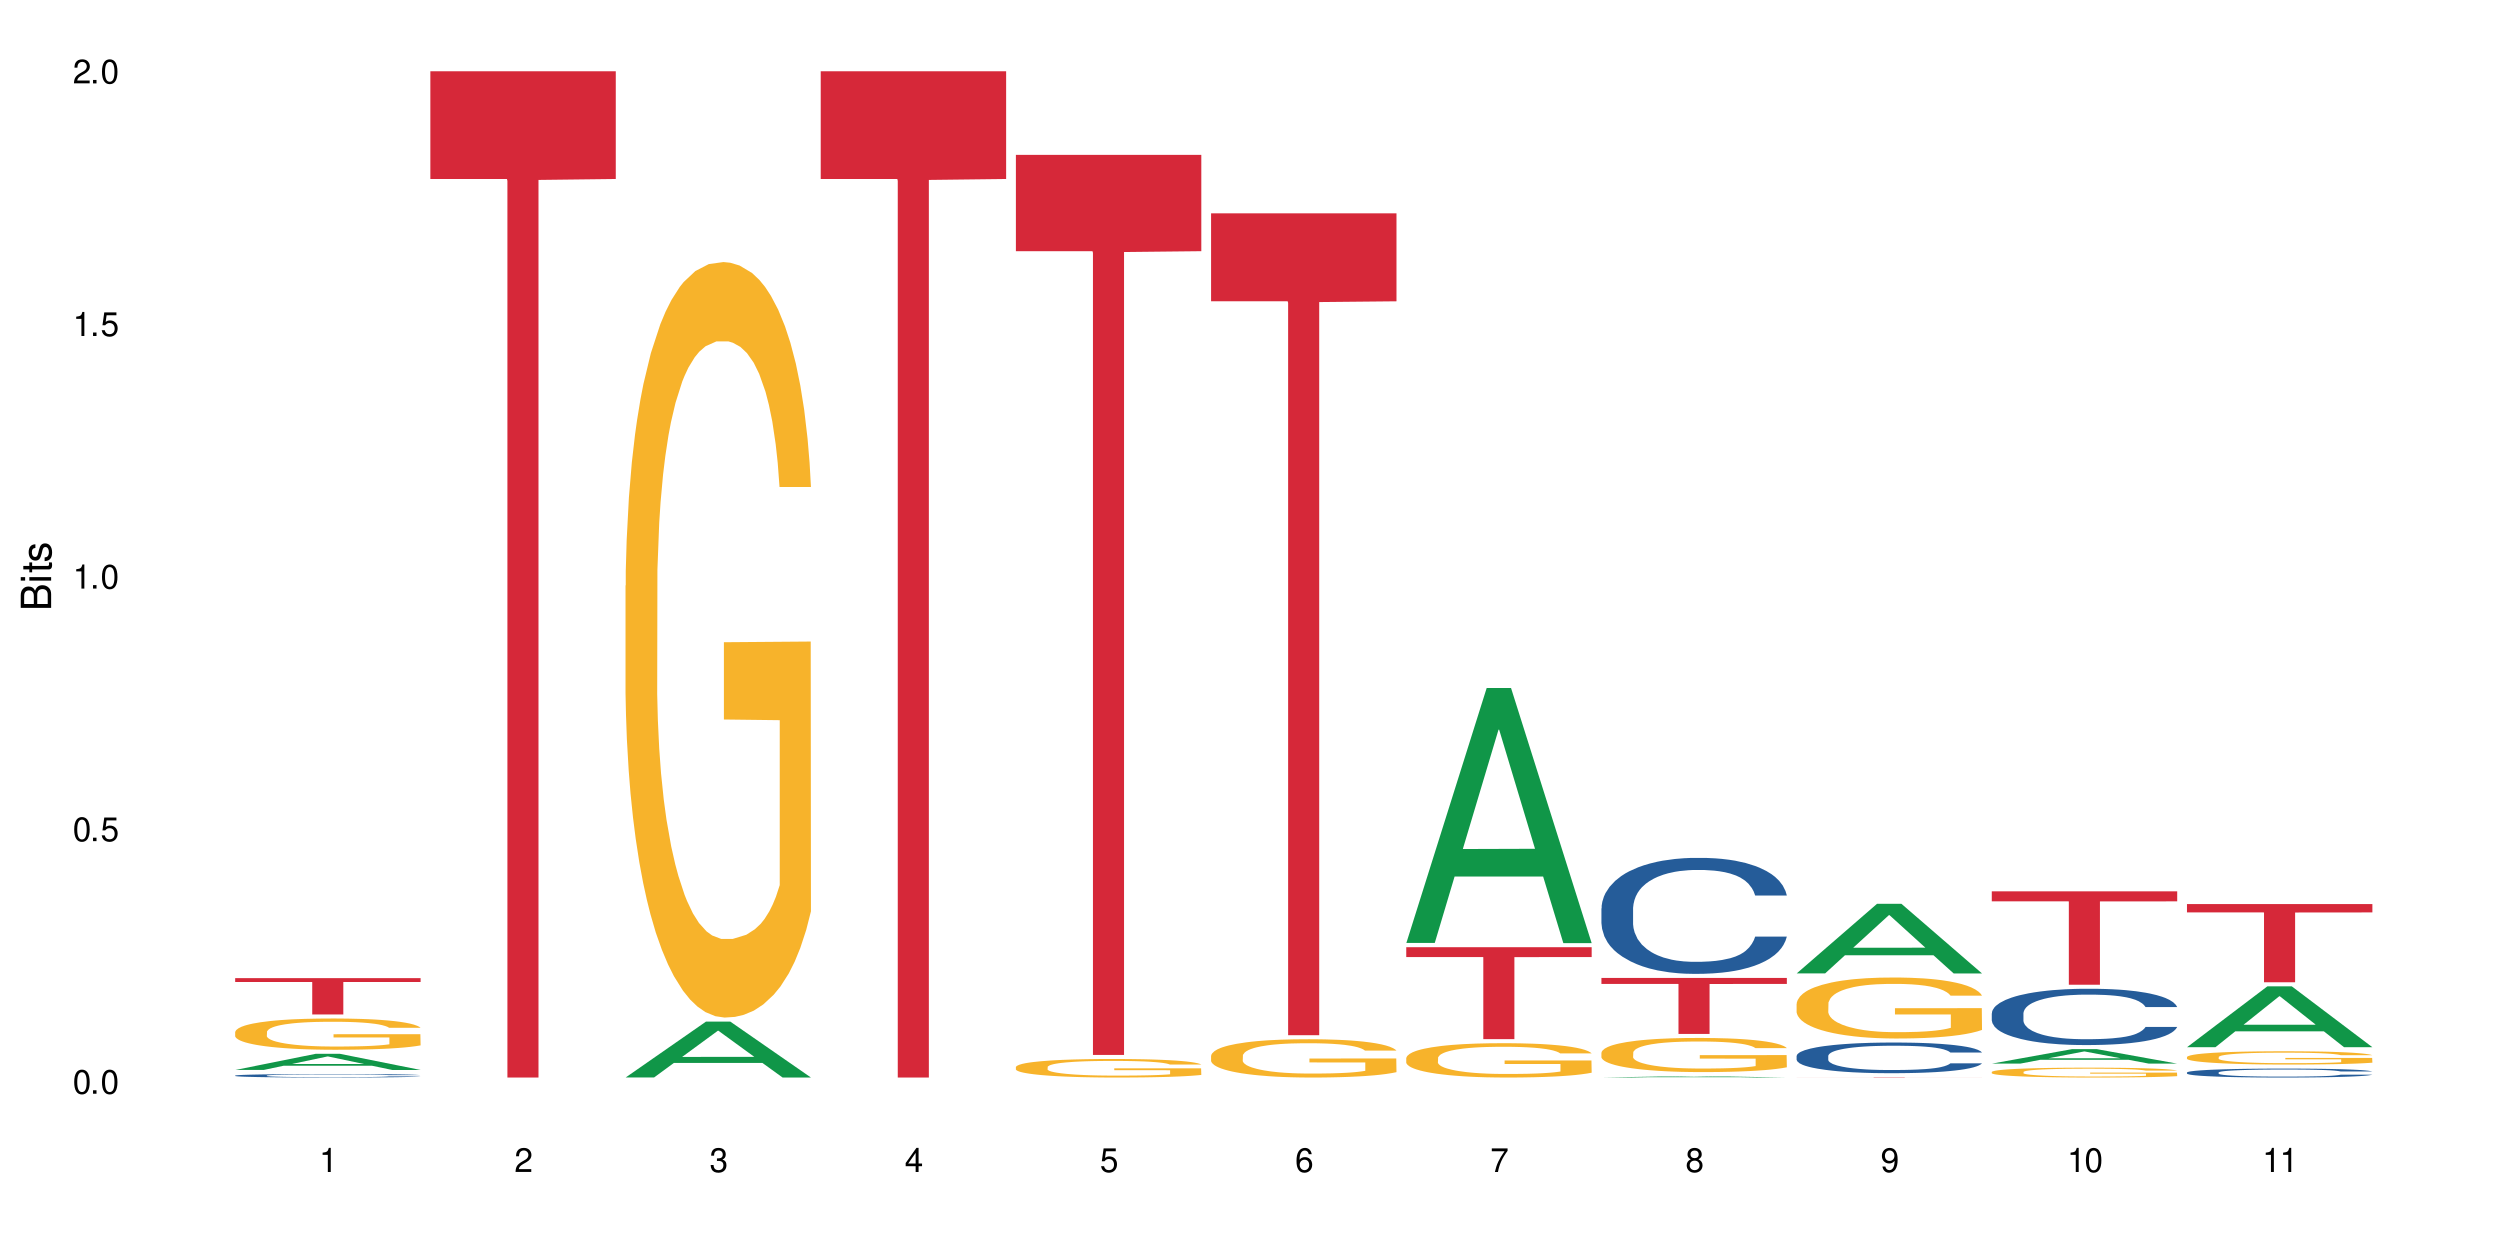 <?xml version="1.0" encoding="UTF-8"?>
<svg xmlns="http://www.w3.org/2000/svg" xmlns:xlink="http://www.w3.org/1999/xlink" width="720" height="360" viewBox="0 0 720 360">
<defs>
<g>
<g id="glyph-0-0">
</g>
<g id="glyph-0-1">
<path d="M 2.641 -6.938 C 2 -6.938 1.422 -6.656 1.078 -6.172 C 0.641 -5.562 0.406 -4.641 0.406 -3.359 C 0.406 -1.016 1.188 0.219 2.641 0.219 C 4.078 0.219 4.859 -1.016 4.859 -3.297 C 4.859 -4.641 4.656 -5.547 4.203 -6.172 C 3.844 -6.656 3.281 -6.938 2.641 -6.938 Z M 2.641 -6.188 C 3.547 -6.188 4 -5.25 4 -3.375 C 4 -1.406 3.562 -0.484 2.625 -0.484 C 1.734 -0.484 1.281 -1.438 1.281 -3.344 C 1.281 -5.25 1.734 -6.188 2.641 -6.188 Z M 2.641 -6.188 "/>
</g>
<g id="glyph-0-2">
<path d="M 1.828 -1 L 0.828 -1 L 0.828 0 L 1.828 0 Z M 1.828 -1 "/>
</g>
<g id="glyph-0-3">
<path d="M 4.562 -6.797 L 1.062 -6.797 L 0.547 -3.094 L 1.328 -3.094 C 1.719 -3.562 2.047 -3.734 2.578 -3.734 C 3.484 -3.734 4.062 -3.109 4.062 -2.094 C 4.062 -1.125 3.484 -0.531 2.578 -0.531 C 1.828 -0.531 1.375 -0.906 1.188 -1.672 L 0.328 -1.672 C 0.453 -1.109 0.547 -0.844 0.75 -0.594 C 1.125 -0.078 1.828 0.219 2.594 0.219 C 3.969 0.219 4.922 -0.781 4.922 -2.219 C 4.922 -3.562 4.031 -4.484 2.719 -4.484 C 2.25 -4.484 1.859 -4.359 1.469 -4.062 L 1.734 -5.969 L 4.562 -5.969 Z M 4.562 -6.797 "/>
</g>
<g id="glyph-0-4">
<path d="M 2.484 -4.938 L 2.484 0 L 3.328 0 L 3.328 -6.938 L 2.766 -6.938 C 2.469 -5.875 2.281 -5.734 0.984 -5.562 L 0.984 -4.938 Z M 2.484 -4.938 "/>
</g>
<g id="glyph-0-5">
<path d="M 4.859 -0.828 L 1.281 -0.828 C 1.359 -1.406 1.672 -1.781 2.5 -2.281 L 3.469 -2.828 C 4.406 -3.344 4.906 -4.062 4.906 -4.906 C 4.906 -5.484 4.672 -6.031 4.266 -6.406 C 3.859 -6.766 3.375 -6.938 2.719 -6.938 C 1.859 -6.938 1.219 -6.625 0.844 -6.031 C 0.609 -5.672 0.5 -5.234 0.484 -4.531 L 1.328 -4.531 C 1.359 -5.016 1.406 -5.281 1.531 -5.516 C 1.75 -5.938 2.188 -6.203 2.703 -6.203 C 3.469 -6.203 4.031 -5.641 4.031 -4.891 C 4.031 -4.344 3.719 -3.859 3.125 -3.516 L 2.234 -3 C 0.812 -2.172 0.406 -1.531 0.328 -0.016 L 4.859 -0.016 Z M 4.859 -0.828 "/>
</g>
<g id="glyph-0-6">
<path d="M 2.125 -3.188 L 2.578 -3.188 C 3.5 -3.188 3.984 -2.766 3.984 -1.922 C 3.984 -1.062 3.469 -0.531 2.594 -0.531 C 1.656 -0.531 1.203 -1 1.156 -2.016 L 0.312 -2.016 C 0.344 -1.453 0.438 -1.094 0.609 -0.781 C 0.953 -0.109 1.625 0.219 2.547 0.219 C 3.953 0.219 4.859 -0.625 4.859 -1.938 C 4.859 -2.828 4.516 -3.297 3.703 -3.594 C 4.344 -3.844 4.656 -4.328 4.656 -5.031 C 4.656 -6.219 3.875 -6.938 2.578 -6.938 C 1.203 -6.938 0.484 -6.172 0.453 -4.703 L 1.297 -4.703 C 1.312 -5.125 1.344 -5.359 1.453 -5.578 C 1.641 -5.969 2.062 -6.203 2.594 -6.203 C 3.344 -6.203 3.797 -5.75 3.797 -5 C 3.797 -4.516 3.609 -4.219 3.25 -4.047 C 3.016 -3.953 2.703 -3.922 2.125 -3.906 Z M 2.125 -3.188 "/>
</g>
<g id="glyph-0-7">
<path d="M 3.141 -1.672 L 3.141 0 L 3.984 0 L 3.984 -1.672 L 4.984 -1.672 L 4.984 -2.438 L 3.984 -2.438 L 3.984 -6.938 L 3.359 -6.938 L 0.266 -2.578 L 0.266 -1.672 Z M 3.141 -2.438 L 1 -2.438 L 3.141 -5.5 Z M 3.141 -2.438 "/>
</g>
<g id="glyph-0-8">
<path d="M 4.781 -5.125 C 4.609 -6.266 3.891 -6.938 2.844 -6.938 C 2.094 -6.938 1.422 -6.578 1.031 -5.953 C 0.594 -5.266 0.406 -4.422 0.406 -3.172 C 0.406 -2 0.578 -1.25 0.984 -0.641 C 1.359 -0.078 1.953 0.219 2.703 0.219 C 3.984 0.219 4.922 -0.75 4.922 -2.094 C 4.922 -3.375 4.062 -4.281 2.844 -4.281 C 2.172 -4.281 1.641 -4.031 1.281 -3.516 C 1.281 -5.234 1.828 -6.188 2.797 -6.188 C 3.391 -6.188 3.797 -5.797 3.938 -5.125 Z M 2.734 -3.531 C 3.547 -3.531 4.062 -2.953 4.062 -2.031 C 4.062 -1.156 3.484 -0.531 2.703 -0.531 C 1.922 -0.531 1.328 -1.188 1.328 -2.078 C 1.328 -2.938 1.906 -3.531 2.734 -3.531 Z M 2.734 -3.531 "/>
</g>
<g id="glyph-0-9">
<path d="M 4.984 -6.797 L 0.438 -6.797 L 0.438 -5.969 L 4.109 -5.969 C 2.5 -3.656 1.828 -2.234 1.328 0 L 2.219 0 C 2.594 -2.172 3.453 -4.047 4.984 -6.094 Z M 4.984 -6.797 "/>
</g>
<g id="glyph-0-10">
<path d="M 3.75 -3.656 C 4.469 -4.094 4.688 -4.438 4.688 -5.078 C 4.688 -6.172 3.844 -6.938 2.641 -6.938 C 1.438 -6.938 0.594 -6.172 0.594 -5.094 C 0.594 -4.438 0.812 -4.094 1.516 -3.656 C 0.734 -3.266 0.359 -2.703 0.359 -1.922 C 0.359 -0.656 1.281 0.219 2.641 0.219 C 3.984 0.219 4.922 -0.656 4.922 -1.922 C 4.922 -2.703 4.531 -3.266 3.75 -3.656 Z M 2.641 -6.188 C 3.359 -6.188 3.812 -5.75 3.812 -5.062 C 3.812 -4.406 3.344 -3.984 2.641 -3.984 C 1.922 -3.984 1.453 -4.406 1.453 -5.078 C 1.453 -5.75 1.922 -6.188 2.641 -6.188 Z M 2.641 -3.266 C 3.484 -3.266 4.062 -2.719 4.062 -1.906 C 4.062 -1.078 3.484 -0.531 2.625 -0.531 C 1.797 -0.531 1.219 -1.094 1.219 -1.906 C 1.219 -2.719 1.781 -3.266 2.641 -3.266 Z M 2.641 -3.266 "/>
</g>
<g id="glyph-0-11">
<path d="M 0.516 -1.578 C 0.672 -0.453 1.406 0.219 2.438 0.219 C 3.188 0.219 3.859 -0.141 4.266 -0.766 C 4.688 -1.453 4.891 -2.297 4.891 -3.547 C 4.891 -4.719 4.703 -5.453 4.312 -6.078 C 3.938 -6.641 3.344 -6.938 2.594 -6.938 C 1.297 -6.938 0.359 -5.969 0.359 -4.625 C 0.359 -3.344 1.234 -2.453 2.453 -2.453 C 3.094 -2.453 3.578 -2.672 4.016 -3.203 C 4 -1.484 3.469 -0.531 2.5 -0.531 C 1.906 -0.531 1.484 -0.906 1.359 -1.578 Z M 2.578 -6.203 C 3.375 -6.203 3.969 -5.531 3.969 -4.641 C 3.969 -3.797 3.391 -3.188 2.547 -3.188 C 1.734 -3.188 1.234 -3.766 1.234 -4.688 C 1.234 -5.562 1.797 -6.203 2.578 -6.203 Z M 2.578 -6.203 "/>
</g>
<g id="glyph-1-0">
</g>
<g id="glyph-1-1">
<path d="M 0 -0.953 L 0 -4.891 C 0 -5.719 -0.234 -6.344 -0.734 -6.797 C -1.188 -7.234 -1.812 -7.469 -2.5 -7.469 C -3.547 -7.469 -4.188 -7 -4.625 -5.875 C -4.984 -6.688 -5.625 -7.094 -6.531 -7.094 C -7.172 -7.094 -7.734 -6.859 -8.141 -6.391 C -8.562 -5.922 -8.75 -5.344 -8.75 -4.5 L -8.75 -0.953 Z M -4.984 -2.062 L -7.766 -2.062 L -7.766 -4.219 C -7.766 -4.844 -7.688 -5.203 -7.453 -5.5 C -7.219 -5.812 -6.859 -5.969 -6.375 -5.969 C -5.891 -5.969 -5.531 -5.812 -5.297 -5.5 C -5.062 -5.203 -4.984 -4.844 -4.984 -4.219 Z M -0.984 -2.062 L -4 -2.062 L -4 -4.781 C -4 -5.766 -3.438 -6.359 -2.484 -6.359 C -1.547 -6.359 -0.984 -5.766 -0.984 -4.781 Z M -0.984 -2.062 "/>
</g>
<g id="glyph-1-2">
<path d="M -6.281 -1.797 L -6.281 -0.797 L 0 -0.797 L 0 -1.797 Z M -8.75 -1.797 L -8.75 -0.797 L -7.484 -0.797 L -7.484 -1.797 Z M -8.75 -1.797 "/>
</g>
<g id="glyph-1-3">
<path d="M -6.281 -3.047 L -6.281 -2.016 L -8.016 -2.016 L -8.016 -1.016 L -6.281 -1.016 L -6.281 -0.172 L -5.469 -0.172 L -5.469 -1.016 L -0.719 -1.016 C -0.078 -1.016 0.281 -1.453 0.281 -2.234 C 0.281 -2.5 0.25 -2.719 0.188 -3.047 L -0.641 -3.047 C -0.609 -2.906 -0.594 -2.766 -0.594 -2.562 C -0.594 -2.141 -0.719 -2.016 -1.156 -2.016 L -5.469 -2.016 L -5.469 -3.047 Z M -6.281 -3.047 "/>
</g>
<g id="glyph-1-4">
<path d="M -4.531 -5.25 C -5.766 -5.25 -6.469 -4.422 -6.469 -2.969 C -6.469 -1.516 -5.719 -0.562 -4.547 -0.562 C -3.562 -0.562 -3.094 -1.062 -2.734 -2.562 L -2.516 -3.484 C -2.344 -4.188 -2.094 -4.469 -1.641 -4.469 C -1.047 -4.469 -0.641 -3.875 -0.641 -3 C -0.641 -2.453 -0.797 -2 -1.062 -1.75 C -1.25 -1.594 -1.422 -1.531 -1.875 -1.469 L -1.875 -0.406 C -0.422 -0.453 0.281 -1.266 0.281 -2.922 C 0.281 -4.5 -0.5 -5.516 -1.719 -5.516 C -2.656 -5.516 -3.172 -4.984 -3.469 -3.734 L -3.703 -2.766 C -3.891 -1.953 -4.156 -1.609 -4.594 -1.609 C -5.188 -1.609 -5.547 -2.125 -5.547 -2.938 C -5.547 -3.75 -5.203 -4.172 -4.531 -4.203 Z M -4.531 -5.25 "/>
</g>
</g>
</defs>
<rect x="-72" y="-36" width="864" height="432" fill="rgb(100%, 100%, 100%)" fill-opacity="1"/>
<path fill-rule="nonzero" fill="rgb(6.275%, 58.824%, 28.235%)" fill-opacity="1" d="M 67.73 308.148 L 67.789 308.145 L 90.895 303.5 L 97.91 303.5 L 121.133 308.152 L 112.973 308.152 L 107.152 306.938 L 81.652 306.938 L 75.945 308.148 L 67.73 308.148 L 84.105 306.438 L 104.816 306.43 L 94.488 304.262 L 94.375 304.258 L 94.262 304.27 L 84.047 306.43 L 84.105 306.438 Z M 67.73 308.148 "/>
<path fill-rule="nonzero" fill="rgb(14.51%, 36.078%, 60%)" fill-opacity="1" d="M 67.73 309.758 L 67.797 309.758 L 67.797 309.734 L 67.992 309.699 L 68.449 309.656 L 68.902 309.625 L 70.074 309.57 L 71.703 309.516 L 73.398 309.477 L 74.633 309.453 L 75.742 309.434 L 78.281 309.398 L 79.91 309.379 L 81.668 309.363 L 83.816 309.348 L 85.379 309.34 L 88.895 309.324 L 91.5 309.32 L 93.52 309.316 L 97.883 309.316 L 100.488 309.32 L 102.375 309.324 L 104.461 309.332 L 106.219 309.34 L 109.281 309.359 L 112.016 309.387 L 113.254 309.402 L 115.207 309.43 L 116.703 309.457 L 117.746 309.48 L 118.918 309.516 L 119.961 309.559 L 120.742 309.605 L 121.133 309.645 L 112.016 309.645 L 111.559 309.609 L 111.039 309.578 L 110.062 309.543 L 109.086 309.516 L 107.715 309.488 L 106.48 309.469 L 104.785 309.453 L 103.289 309.441 L 101.727 309.434 L 100.227 309.426 L 97.363 309.422 L 92.805 309.422 L 90.262 309.43 L 88.895 309.438 L 86.941 309.449 L 85.574 309.461 L 83.945 309.48 L 82.84 309.496 L 81.473 309.52 L 80.496 309.543 L 79.387 309.574 L 78.738 309.598 L 78.152 309.621 L 77.629 309.652 L 77.238 309.688 L 76.977 309.719 L 76.848 309.754 L 76.848 309.898 L 76.977 309.93 L 77.305 309.969 L 78.152 310.027 L 79.387 310.074 L 80.82 310.113 L 82.188 310.145 L 82.969 310.156 L 84.012 310.172 L 85.641 310.188 L 87.984 310.207 L 89.352 310.215 L 91.438 310.223 L 93.586 310.227 L 96.449 310.227 L 98.988 310.223 L 100.684 310.219 L 102.441 310.211 L 104.852 310.195 L 106.348 310.18 L 107.652 310.164 L 108.629 310.145 L 109.281 310.129 L 110.258 310.102 L 111.039 310.07 L 111.625 310.035 L 112.016 310.004 L 121.133 310.004 L 120.742 310.043 L 120.156 310.078 L 119.57 310.105 L 118.656 310.137 L 117.613 310.168 L 116.117 310.199 L 114.879 310.223 L 113.254 310.246 L 111.754 310.262 L 110.125 310.277 L 107.715 310.297 L 106.152 310.305 L 104.461 310.312 L 102.441 310.32 L 99.902 310.328 L 97.168 310.332 L 91.891 310.332 L 89.871 310.328 L 87.203 310.32 L 83.883 310.301 L 81.473 310.285 L 79.582 310.266 L 77.957 310.246 L 76.133 310.223 L 73.789 310.184 L 72.355 310.148 L 71.379 310.125 L 70.27 310.09 L 69.488 310.055 L 68.578 310.004 L 67.926 309.938 L 67.73 309.887 Z M 67.73 309.758 "/>
<path fill-rule="nonzero" fill="rgb(96.863%, 70.196%, 16.863%)" fill-opacity="1" d="M 67.73 297.184 L 67.797 297.176 L 67.797 297.012 L 68.055 296.641 L 68.707 296.133 L 69.555 295.711 L 70.465 295.383 L 71.051 295.211 L 72.027 294.965 L 72.875 294.781 L 75.023 294.41 L 77.762 294.066 L 79.258 293.918 L 80.949 293.777 L 83.359 293.621 L 84.469 293.562 L 87.855 293.434 L 91.695 293.352 L 95.93 293.324 L 97.883 293.332 L 100.555 293.367 L 104.199 293.457 L 106.285 293.539 L 107.91 293.621 L 109.605 293.73 L 111.688 293.895 L 113.645 294.09 L 115.207 294.289 L 116.77 294.535 L 118.07 294.797 L 119.18 295.086 L 120.156 295.434 L 120.742 295.719 L 121.133 296.008 L 112.078 296.008 L 111.559 295.719 L 110.973 295.5 L 109.996 295.227 L 109.02 295.027 L 108.043 294.871 L 106.219 294.66 L 104.656 294.527 L 102.703 294.41 L 100.812 294.336 L 98.664 294.289 L 97.363 294.273 L 93.91 294.273 L 90.785 294.328 L 88.961 294.395 L 87.66 294.461 L 85.836 294.586 L 84.727 294.684 L 84.078 294.75 L 82.125 295.004 L 80.82 295.234 L 80.105 295.391 L 79.191 295.637 L 78.543 295.859 L 77.824 296.188 L 77.434 296.438 L 76.914 296.996 L 76.848 298.477 L 77.043 298.789 L 77.434 299.129 L 77.957 299.422 L 78.738 299.738 L 79.52 299.977 L 80.887 300.297 L 82.059 300.512 L 82.969 300.648 L 84.727 300.871 L 85.445 300.945 L 87.137 301.094 L 88.895 301.211 L 91.047 301.309 L 92.672 301.359 L 95.277 301.398 L 98.598 301.398 L 102.508 301.348 L 104.98 301.285 L 106.676 301.219 L 107.781 301.16 L 109.148 301.07 L 110.125 300.988 L 111.039 300.898 L 112.145 300.758 L 112.145 298.789 L 96.059 298.781 L 96.059 297.859 L 121.066 297.852 L 121.133 301.07 L 119.766 301.293 L 118.07 301.508 L 116.441 301.672 L 114.75 301.809 L 112.34 301.969 L 110.387 302.066 L 107.391 302.18 L 104.656 302.254 L 101.789 302.305 L 99.25 302.328 L 96.254 302.336 L 93.586 302.32 L 90.719 302.27 L 88.441 302.207 L 86.355 302.125 L 84.273 302.016 L 81.668 301.844 L 79.973 301.703 L 78.215 301.531 L 76.457 301.324 L 74.895 301.102 L 73.852 300.93 L 72.812 300.73 L 71.703 300.484 L 70.66 300.207 L 69.879 299.949 L 69.164 299.664 L 68.645 299.391 L 68.121 299.02 L 67.859 298.723 L 67.73 298.469 Z M 67.73 297.184 "/>
<path fill-rule="nonzero" fill="rgb(83.922%, 15.686%, 22.353%)" fill-opacity="1" d="M 67.73 281.695 L 121.133 281.695 L 121.133 282.816 L 98.875 282.824 L 98.875 292.16 L 89.922 292.16 L 89.922 282.836 L 89.793 282.816 L 67.73 282.816 Z M 67.73 281.695 "/>
<path fill-rule="nonzero" fill="rgb(83.922%, 15.686%, 22.353%)" fill-opacity="1" d="M 123.941 20.527 L 177.344 20.527 L 177.344 51.547 L 155.086 51.82 L 155.086 310.332 L 146.133 310.332 L 146.133 52.094 L 146.004 51.547 L 123.941 51.547 Z M 123.941 20.527 "/>
<path fill-rule="nonzero" fill="rgb(6.275%, 58.824%, 28.235%)" fill-opacity="1" d="M 180.152 310.316 L 180.211 310.301 L 203.316 294.227 L 210.336 294.227 L 233.555 310.332 L 225.395 310.332 L 219.578 306.129 L 194.074 306.129 L 188.371 310.316 L 180.152 310.316 L 196.527 304.391 L 217.238 304.375 L 206.91 296.859 L 206.797 296.844 L 206.684 296.887 L 196.473 304.375 L 196.527 304.391 Z M 180.152 310.316 "/>
<path fill-rule="nonzero" fill="rgb(96.863%, 70.196%, 16.863%)" fill-opacity="1" d="M 180.152 168.664 L 180.219 168.469 L 180.219 164.492 L 180.48 155.551 L 181.129 143.23 L 181.977 133.094 L 182.891 125.148 L 183.477 120.973 L 184.453 115.012 L 185.297 110.641 L 187.449 101.699 L 190.184 93.352 L 191.68 89.777 L 193.375 86.398 L 195.785 82.621 L 196.891 81.23 L 200.277 78.051 L 204.121 76.062 L 208.352 75.469 L 210.305 75.668 L 212.977 76.461 L 216.621 78.648 L 218.707 80.633 L 220.336 82.621 L 222.027 85.207 L 224.113 89.18 L 226.066 93.949 L 227.629 98.719 L 229.191 104.68 L 230.492 111.039 L 231.602 117.992 L 232.578 126.34 L 233.164 133.293 L 233.555 140.25 L 224.504 140.25 L 223.98 133.293 L 223.395 127.93 L 222.418 121.371 L 221.441 116.602 L 220.465 112.828 L 218.641 107.66 L 217.078 104.48 L 215.125 101.699 L 213.238 99.91 L 211.086 98.719 L 209.785 98.32 L 206.332 98.32 L 203.207 99.711 L 201.383 101.301 L 200.082 102.891 L 198.258 105.871 L 197.152 108.258 L 196.5 109.848 L 194.547 116.008 L 193.242 121.57 L 192.527 125.348 L 191.617 131.309 L 190.965 136.672 L 190.246 144.621 L 189.855 150.582 L 189.336 164.094 L 189.27 199.863 L 189.465 207.414 L 189.855 215.562 L 190.379 222.715 L 191.16 230.27 L 191.941 236.031 L 193.309 243.781 L 194.48 248.945 L 195.395 252.324 L 197.152 257.691 L 197.867 259.48 L 199.562 263.055 L 201.32 265.84 L 203.469 268.223 L 205.098 269.414 L 207.699 270.41 L 211.023 270.41 L 214.93 269.215 L 217.402 267.625 L 219.098 266.035 L 220.203 264.645 L 221.57 262.461 L 222.551 260.473 L 223.461 258.285 L 224.566 254.91 L 224.566 207.414 L 208.484 207.215 L 208.484 184.961 L 233.488 184.762 L 233.555 262.461 L 232.188 267.824 L 230.492 272.992 L 228.867 276.965 L 227.172 280.344 L 224.762 284.121 L 222.809 286.504 L 219.812 289.285 L 217.078 291.074 L 214.215 292.266 L 211.672 292.863 L 208.68 293.062 L 206.008 292.664 L 203.141 291.473 L 200.863 289.883 L 198.777 287.895 L 196.695 285.312 L 194.09 281.141 L 192.398 277.762 L 190.641 273.59 L 188.879 268.621 L 187.316 263.254 L 186.277 259.082 L 185.234 254.312 L 184.125 248.352 L 183.086 241.594 L 182.305 235.434 L 181.586 228.48 L 181.066 221.922 L 180.543 212.98 L 180.285 205.824 L 180.152 199.664 Z M 180.152 168.664 "/>
<path fill-rule="nonzero" fill="rgb(83.922%, 15.686%, 22.353%)" fill-opacity="1" d="M 236.367 20.527 L 289.766 20.527 L 289.766 51.547 L 267.512 51.82 L 267.512 310.332 L 258.555 310.332 L 258.555 52.094 L 258.426 51.547 L 236.367 51.547 Z M 236.367 20.527 "/>
<path fill-rule="nonzero" fill="rgb(96.863%, 70.196%, 16.863%)" fill-opacity="1" d="M 292.578 307.277 L 292.641 307.27 L 292.641 307.172 L 292.902 306.953 L 293.555 306.652 L 294.398 306.402 L 295.312 306.207 L 295.898 306.105 L 296.875 305.957 L 297.723 305.852 L 299.871 305.633 L 302.605 305.426 L 304.105 305.34 L 305.797 305.254 L 308.207 305.164 L 309.312 305.129 L 312.699 305.051 L 316.543 305 L 320.773 304.988 L 322.73 304.992 L 325.398 305.012 L 329.047 305.066 L 331.129 305.113 L 332.758 305.164 L 334.449 305.227 L 336.535 305.324 L 338.488 305.441 L 340.051 305.559 L 341.613 305.703 L 342.918 305.859 L 344.023 306.031 L 345 306.234 L 345.586 306.406 L 345.977 306.578 L 336.926 306.578 L 336.406 306.406 L 335.82 306.273 L 334.84 306.113 L 333.863 305.996 L 332.887 305.906 L 331.066 305.777 L 329.5 305.699 L 327.547 305.633 L 325.66 305.586 L 323.512 305.559 L 322.207 305.547 L 318.758 305.547 L 315.629 305.582 L 313.809 305.621 L 312.504 305.66 L 310.68 305.734 L 309.574 305.793 L 308.922 305.832 L 306.969 305.984 L 305.668 306.121 L 304.949 306.211 L 304.039 306.359 L 303.387 306.488 L 302.672 306.684 L 302.281 306.832 L 301.758 307.164 L 301.695 308.043 L 301.891 308.227 L 302.281 308.43 L 302.801 308.605 L 303.582 308.789 L 304.363 308.93 L 305.73 309.121 L 306.902 309.25 L 307.816 309.332 L 309.574 309.465 L 310.289 309.508 L 311.984 309.594 L 313.742 309.664 L 315.891 309.723 L 317.52 309.75 L 320.125 309.777 L 323.445 309.777 L 327.352 309.746 L 329.828 309.707 L 331.52 309.668 L 332.629 309.633 L 333.996 309.582 L 334.973 309.531 L 335.883 309.477 L 336.992 309.395 L 336.992 308.227 L 320.906 308.223 L 320.906 307.676 L 345.914 307.672 L 345.977 309.582 L 344.609 309.711 L 342.918 309.84 L 341.289 309.938 L 339.598 310.02 L 337.188 310.113 L 335.234 310.172 L 332.238 310.238 L 329.5 310.285 L 326.637 310.312 L 324.098 310.328 L 321.102 310.332 L 318.43 310.324 L 315.566 310.293 L 313.285 310.254 L 311.203 310.207 L 309.117 310.141 L 306.512 310.039 L 304.82 309.957 L 303.062 309.855 L 301.305 309.73 L 299.742 309.602 L 298.699 309.496 L 297.656 309.379 L 296.551 309.234 L 295.508 309.066 L 294.727 308.918 L 294.008 308.746 L 293.488 308.586 L 292.969 308.363 L 292.707 308.188 L 292.578 308.039 Z M 292.578 307.277 "/>
<path fill-rule="nonzero" fill="rgb(83.922%, 15.686%, 22.353%)" fill-opacity="1" d="M 292.578 44.594 L 345.977 44.594 L 345.977 72.34 L 323.723 72.586 L 323.723 303.824 L 314.77 303.824 L 314.77 72.828 L 314.637 72.34 L 292.578 72.34 Z M 292.578 44.594 "/>
<path fill-rule="nonzero" fill="rgb(96.863%, 70.196%, 16.863%)" fill-opacity="1" d="M 348.789 304.023 L 348.852 304.016 L 348.852 303.812 L 349.113 303.359 L 349.766 302.734 L 350.613 302.219 L 351.523 301.816 L 352.109 301.605 L 353.086 301.305 L 353.934 301.082 L 356.082 300.629 L 358.816 300.207 L 360.316 300.023 L 362.008 299.852 L 364.418 299.66 L 365.523 299.59 L 368.91 299.43 L 372.754 299.328 L 376.988 299.297 L 378.941 299.309 L 381.609 299.348 L 385.258 299.461 L 387.34 299.559 L 388.969 299.66 L 390.664 299.793 L 392.746 299.992 L 394.699 300.234 L 396.262 300.477 L 397.824 300.781 L 399.129 301.102 L 400.234 301.453 L 401.211 301.879 L 401.797 302.23 L 402.188 302.582 L 393.137 302.582 L 392.617 302.23 L 392.031 301.957 L 391.055 301.625 L 390.078 301.383 L 389.098 301.191 L 387.277 300.93 L 385.715 300.77 L 383.758 300.629 L 381.871 300.539 L 379.723 300.477 L 378.418 300.457 L 374.969 300.457 L 371.844 300.527 L 370.02 300.609 L 368.715 300.688 L 366.891 300.84 L 365.785 300.961 L 365.133 301.043 L 363.18 301.355 L 361.879 301.637 L 361.16 301.828 L 360.25 302.129 L 359.598 302.402 L 358.883 302.805 L 358.492 303.105 L 357.969 303.793 L 357.906 305.605 L 358.102 305.988 L 358.492 306.402 L 359.012 306.766 L 359.793 307.148 L 360.574 307.441 L 361.941 307.832 L 363.117 308.094 L 364.027 308.266 L 365.785 308.539 L 366.5 308.629 L 368.195 308.812 L 369.953 308.953 L 372.102 309.074 L 373.73 309.133 L 376.336 309.184 L 379.656 309.184 L 383.562 309.125 L 386.039 309.043 L 387.73 308.961 L 388.84 308.891 L 390.207 308.781 L 391.184 308.68 L 392.094 308.57 L 393.203 308.398 L 393.203 305.988 L 377.117 305.98 L 377.117 304.852 L 402.125 304.84 L 402.188 308.781 L 400.82 309.051 L 399.129 309.316 L 397.5 309.516 L 395.809 309.688 L 393.398 309.879 L 391.445 310 L 388.449 310.141 L 385.715 310.23 L 382.848 310.293 L 380.309 310.324 L 377.312 310.332 L 374.641 310.312 L 371.777 310.25 L 369.496 310.172 L 367.414 310.07 L 365.328 309.938 L 362.727 309.727 L 361.031 309.555 L 359.273 309.344 L 357.516 309.094 L 355.953 308.82 L 354.91 308.609 L 353.867 308.367 L 352.762 308.066 L 351.719 307.723 L 350.938 307.41 L 350.223 307.059 L 349.699 306.727 L 349.18 306.27 L 348.918 305.91 L 348.789 305.598 Z M 348.789 304.023 "/>
<path fill-rule="nonzero" fill="rgb(83.922%, 15.686%, 22.353%)" fill-opacity="1" d="M 348.789 61.438 L 402.188 61.438 L 402.188 86.773 L 379.934 86.996 L 379.934 298.133 L 370.98 298.133 L 370.98 87.219 L 370.848 86.773 L 348.789 86.773 Z M 348.789 61.438 "/>
<path fill-rule="nonzero" fill="rgb(6.275%, 58.824%, 28.235%)" fill-opacity="1" d="M 405 271.562 L 405.059 271.492 L 428.164 198.152 L 435.18 198.152 L 458.402 271.629 L 450.242 271.629 L 444.422 252.449 L 418.922 252.449 L 413.215 271.562 L 405 271.562 L 421.375 244.516 L 442.082 244.449 L 431.758 210.16 L 431.645 210.09 L 431.527 210.297 L 421.316 244.449 L 421.375 244.516 Z M 405 271.562 "/>
<path fill-rule="nonzero" fill="rgb(96.863%, 70.196%, 16.863%)" fill-opacity="1" d="M 405 304.676 L 405.066 304.668 L 405.066 304.488 L 405.324 304.078 L 405.977 303.52 L 406.824 303.059 L 407.734 302.699 L 408.32 302.508 L 409.297 302.238 L 410.145 302.039 L 412.293 301.633 L 415.027 301.25 L 416.527 301.09 L 418.219 300.934 L 420.629 300.766 L 421.738 300.699 L 425.121 300.555 L 428.965 300.465 L 433.199 300.438 L 435.152 300.449 L 437.82 300.484 L 441.469 300.582 L 443.551 300.672 L 445.18 300.766 L 446.875 300.883 L 448.957 301.062 L 450.91 301.277 L 452.473 301.496 L 454.039 301.766 L 455.34 302.055 L 456.445 302.371 L 457.426 302.75 L 458.012 303.066 L 458.402 303.383 L 449.348 303.383 L 448.828 303.066 L 448.242 302.824 L 447.266 302.527 L 446.289 302.309 L 445.312 302.137 L 443.488 301.902 L 441.926 301.758 L 439.973 301.633 L 438.082 301.551 L 435.934 301.496 L 434.629 301.477 L 431.18 301.477 L 428.055 301.539 L 426.23 301.613 L 424.926 301.684 L 423.105 301.82 L 421.996 301.93 L 421.348 302 L 419.391 302.281 L 418.09 302.535 L 417.375 302.707 L 416.461 302.977 L 415.809 303.223 L 415.094 303.582 L 414.703 303.855 L 414.184 304.469 L 414.117 306.094 L 414.312 306.438 L 414.703 306.809 L 415.223 307.133 L 416.004 307.477 L 416.785 307.738 L 418.156 308.09 L 419.328 308.328 L 420.238 308.48 L 421.996 308.723 L 422.715 308.805 L 424.406 308.969 L 426.164 309.094 L 428.312 309.203 L 429.941 309.258 L 432.547 309.301 L 435.867 309.301 L 439.777 309.25 L 442.25 309.176 L 443.945 309.105 L 445.051 309.039 L 446.418 308.941 L 447.395 308.852 L 448.309 308.75 L 449.414 308.598 L 449.414 306.438 L 433.328 306.43 L 433.328 305.418 L 458.336 305.406 L 458.402 308.941 L 457.031 309.184 L 455.34 309.418 L 453.711 309.602 L 452.02 309.754 L 449.609 309.926 L 447.656 310.035 L 444.66 310.16 L 441.926 310.242 L 439.059 310.297 L 436.52 310.324 L 433.523 310.332 L 430.855 310.312 L 427.988 310.262 L 425.707 310.188 L 423.625 310.098 L 421.543 309.98 L 418.938 309.789 L 417.242 309.637 L 415.484 309.445 L 413.727 309.223 L 412.164 308.977 L 411.121 308.789 L 410.078 308.57 L 408.973 308.301 L 407.93 307.992 L 407.148 307.711 L 406.434 307.395 L 405.91 307.098 L 405.391 306.691 L 405.129 306.367 L 405 306.086 Z M 405 304.676 "/>
<path fill-rule="nonzero" fill="rgb(83.922%, 15.686%, 22.353%)" fill-opacity="1" d="M 405 272.793 L 458.402 272.793 L 458.402 275.629 L 436.145 275.652 L 436.145 299.273 L 427.191 299.273 L 427.191 275.68 L 427.062 275.629 L 405 275.629 Z M 405 272.793 "/>
<path fill-rule="nonzero" fill="rgb(6.275%, 58.824%, 28.235%)" fill-opacity="1" d="M 461.211 310.332 L 461.27 310.332 L 484.375 309.926 L 491.391 309.926 L 514.613 310.332 L 506.453 310.332 L 500.633 310.227 L 475.133 310.227 L 469.426 310.332 L 461.211 310.332 L 477.586 310.184 L 498.297 310.184 L 487.969 309.992 L 487.742 309.992 L 477.527 310.184 L 477.586 310.184 Z M 461.211 310.332 "/>
<path fill-rule="nonzero" fill="rgb(14.51%, 36.078%, 60%)" fill-opacity="1" d="M 461.211 261.613 L 461.277 261.582 L 461.277 260.852 L 461.473 259.691 L 461.926 258.227 L 462.383 257.219 L 463.555 255.418 L 465.184 253.676 L 466.879 252.332 L 468.113 251.539 L 469.223 250.93 L 471.762 249.797 L 473.391 249.219 L 475.148 248.699 L 477.297 248.18 L 478.859 247.875 L 482.375 247.387 L 484.98 247.172 L 487 247.082 L 491.363 247.082 L 493.969 247.203 L 495.855 247.355 L 497.941 247.602 L 499.699 247.875 L 502.762 248.547 L 505.496 249.402 L 506.73 249.891 L 508.688 250.836 L 510.184 251.754 L 511.227 252.547 L 512.398 253.676 L 513.441 255.051 L 514.223 256.605 L 514.613 257.918 L 505.496 257.918 L 505.039 256.699 L 504.52 255.754 L 503.543 254.5 L 502.562 253.613 L 501.195 252.73 L 499.961 252.148 L 498.266 251.57 L 496.77 251.203 L 495.207 250.93 L 493.707 250.746 L 490.844 250.562 L 487.52 250.562 L 486.285 250.625 L 483.742 250.867 L 482.375 251.082 L 480.422 251.508 L 479.055 251.906 L 477.426 252.516 L 476.32 253.035 L 474.953 253.828 L 473.977 254.531 L 472.867 255.539 L 472.219 256.301 L 471.633 257.156 L 471.109 258.164 L 470.719 259.234 L 470.457 260.363 L 470.328 261.461 L 470.328 266.195 L 470.457 267.293 L 470.785 268.574 L 471.633 270.438 L 472.867 272.055 L 474.301 273.336 L 475.668 274.254 L 476.449 274.68 L 477.492 275.168 L 479.121 275.781 L 481.465 276.391 L 482.832 276.637 L 484.918 276.879 L 487.066 277 L 489.93 277 L 492.469 276.879 L 494.164 276.727 L 495.922 276.48 L 498.332 275.965 L 499.828 275.477 L 501.133 274.895 L 502.109 274.316 L 502.762 273.824 L 503.738 272.879 L 504.52 271.84 L 505.105 270.773 L 505.496 269.734 L 514.613 269.734 L 514.223 270.957 L 513.637 272.148 L 513.051 273.031 L 512.137 274.102 L 511.094 275.047 L 509.598 276.117 L 508.359 276.816 L 506.73 277.582 L 505.234 278.16 L 503.605 278.68 L 501.195 279.293 L 499.633 279.598 L 497.941 279.871 L 495.922 280.117 L 493.383 280.328 L 490.648 280.449 L 488.105 280.48 L 485.371 280.422 L 483.352 280.297 L 480.684 280.023 L 477.363 279.473 L 474.953 278.895 L 473.062 278.312 L 471.438 277.703 L 469.613 276.879 L 467.27 275.535 L 465.836 274.496 L 464.859 273.645 L 463.75 272.453 L 462.969 271.383 L 462.059 269.676 L 461.406 267.508 L 461.211 265.828 Z M 461.211 261.613 "/>
<path fill-rule="nonzero" fill="rgb(96.863%, 70.196%, 16.863%)" fill-opacity="1" d="M 461.211 303.141 L 461.277 303.129 L 461.277 302.949 L 461.535 302.547 L 462.188 301.988 L 463.035 301.531 L 463.945 301.172 L 464.531 300.984 L 465.508 300.715 L 466.355 300.516 L 468.504 300.113 L 471.242 299.734 L 472.738 299.574 L 474.43 299.422 L 476.84 299.25 L 477.949 299.188 L 481.336 299.043 L 485.176 298.953 L 489.41 298.926 L 491.363 298.938 L 494.035 298.973 L 497.68 299.07 L 499.766 299.16 L 501.391 299.25 L 503.086 299.367 L 505.168 299.547 L 507.125 299.762 L 508.688 299.977 L 510.25 300.246 L 511.551 300.535 L 512.66 300.848 L 513.637 301.227 L 514.223 301.539 L 514.613 301.855 L 505.559 301.855 L 505.039 301.539 L 504.453 301.297 L 503.477 301.004 L 502.5 300.785 L 501.523 300.617 L 499.699 300.383 L 498.137 300.238 L 496.184 300.113 L 494.293 300.031 L 492.145 299.977 L 490.844 299.961 L 487.391 299.961 L 484.266 300.023 L 482.441 300.094 L 481.141 300.168 L 479.316 300.301 L 478.207 300.41 L 477.559 300.48 L 475.602 300.758 L 474.301 301.012 L 473.586 301.184 L 472.672 301.449 L 472.023 301.695 L 471.305 302.055 L 470.914 302.32 L 470.395 302.934 L 470.328 304.551 L 470.523 304.891 L 470.914 305.258 L 471.438 305.582 L 472.219 305.922 L 473 306.184 L 474.367 306.535 L 475.539 306.77 L 476.449 306.922 L 478.207 307.164 L 478.926 307.242 L 480.617 307.406 L 482.375 307.531 L 484.523 307.641 L 486.152 307.691 L 488.758 307.738 L 492.078 307.738 L 495.988 307.684 L 498.461 307.613 L 500.156 307.539 L 501.262 307.477 L 502.629 307.379 L 503.605 307.289 L 504.52 307.191 L 505.625 307.035 L 505.625 304.891 L 489.539 304.883 L 489.539 303.875 L 514.547 303.867 L 514.613 307.379 L 513.246 307.621 L 511.551 307.855 L 509.922 308.035 L 508.23 308.188 L 505.82 308.355 L 503.867 308.465 L 500.871 308.59 L 498.137 308.672 L 495.27 308.727 L 492.73 308.754 L 489.734 308.762 L 487.066 308.742 L 484.199 308.691 L 481.922 308.617 L 479.836 308.527 L 477.754 308.41 L 475.148 308.223 L 473.453 308.07 L 471.695 307.883 L 469.938 307.656 L 468.375 307.414 L 467.332 307.227 L 466.289 307.012 L 465.184 306.742 L 464.141 306.434 L 463.359 306.156 L 462.645 305.844 L 462.121 305.547 L 461.602 305.141 L 461.34 304.82 L 461.211 304.539 Z M 461.211 303.141 "/>
<path fill-rule="nonzero" fill="rgb(83.922%, 15.686%, 22.353%)" fill-opacity="1" d="M 461.211 281.645 L 514.613 281.645 L 514.613 283.371 L 492.355 283.387 L 492.355 297.766 L 483.402 297.766 L 483.402 283.402 L 483.273 283.371 L 461.211 283.371 Z M 461.211 281.645 "/>
<path fill-rule="nonzero" fill="rgb(6.275%, 58.824%, 28.235%)" fill-opacity="1" d="M 517.422 280.34 L 517.48 280.32 L 540.586 260.289 L 547.602 260.289 L 570.824 280.359 L 562.664 280.359 L 556.848 275.121 L 531.344 275.121 L 525.637 280.34 L 517.422 280.34 L 533.797 272.953 L 554.508 272.934 L 544.18 263.57 L 544.066 263.551 L 543.953 263.605 L 533.738 272.934 L 533.797 272.953 Z M 517.422 280.34 "/>
<path fill-rule="nonzero" fill="rgb(14.51%, 36.078%, 60%)" fill-opacity="1" d="M 517.422 304.098 L 517.488 304.09 L 517.488 303.895 L 517.684 303.59 L 518.141 303.203 L 518.594 302.934 L 519.766 302.457 L 521.395 302 L 523.09 301.645 L 524.324 301.434 L 525.434 301.273 L 527.973 300.973 L 529.602 300.82 L 531.359 300.684 L 533.508 300.547 L 535.07 300.465 L 538.586 300.336 L 541.191 300.281 L 543.211 300.258 L 547.574 300.258 L 550.18 300.289 L 552.066 300.328 L 554.152 300.395 L 555.91 300.465 L 558.973 300.645 L 561.707 300.871 L 562.945 301 L 564.898 301.25 L 566.395 301.492 L 567.438 301.699 L 568.609 302 L 569.652 302.363 L 570.434 302.773 L 570.824 303.121 L 561.707 303.121 L 561.25 302.797 L 560.73 302.547 L 559.754 302.215 L 558.777 301.984 L 557.41 301.75 L 556.172 301.594 L 554.477 301.441 L 552.98 301.344 L 551.418 301.273 L 549.918 301.223 L 547.055 301.176 L 543.734 301.176 L 542.496 301.191 L 539.957 301.258 L 538.586 301.312 L 536.633 301.426 L 535.266 301.531 L 533.637 301.691 L 532.531 301.828 L 531.164 302.039 L 530.188 302.227 L 529.078 302.492 L 528.43 302.691 L 527.844 302.918 L 527.32 303.184 L 526.93 303.469 L 526.672 303.766 L 526.539 304.055 L 526.539 305.309 L 526.672 305.598 L 526.996 305.938 L 527.844 306.43 L 529.078 306.855 L 530.512 307.195 L 531.879 307.438 L 532.66 307.551 L 533.703 307.68 L 535.332 307.84 L 537.676 308.004 L 539.043 308.066 L 541.129 308.133 L 543.277 308.164 L 546.141 308.164 L 548.684 308.133 L 550.375 308.09 L 552.133 308.027 L 554.543 307.891 L 556.039 307.762 L 557.344 307.605 L 558.32 307.453 L 558.973 307.324 L 559.949 307.074 L 560.73 306.801 L 561.316 306.516 L 561.707 306.242 L 570.824 306.242 L 570.434 306.566 L 569.848 306.879 L 569.262 307.113 L 568.348 307.398 L 567.309 307.648 L 565.809 307.93 L 564.57 308.117 L 562.945 308.316 L 561.445 308.469 L 559.816 308.609 L 557.41 308.77 L 555.844 308.848 L 554.152 308.922 L 552.133 308.988 L 549.594 309.043 L 546.859 309.074 L 544.32 309.082 L 541.582 309.066 L 539.566 309.035 L 536.895 308.961 L 533.574 308.816 L 531.164 308.664 L 529.273 308.512 L 527.648 308.348 L 525.824 308.133 L 523.48 307.777 L 522.047 307.504 L 521.07 307.277 L 519.961 306.961 L 519.18 306.68 L 518.27 306.227 L 517.617 305.652 L 517.422 305.211 Z M 517.422 304.098 "/>
<path fill-rule="nonzero" fill="rgb(96.863%, 70.196%, 16.863%)" fill-opacity="1" d="M 517.422 289.047 L 517.488 289.031 L 517.488 288.711 L 517.75 287.988 L 518.398 286.992 L 519.246 286.176 L 520.156 285.535 L 520.742 285.195 L 521.723 284.715 L 522.566 284.363 L 524.715 283.641 L 527.453 282.965 L 528.949 282.676 L 530.645 282.406 L 533.051 282.102 L 534.16 281.988 L 537.547 281.73 L 541.387 281.57 L 545.621 281.523 L 547.574 281.539 L 550.246 281.602 L 553.891 281.777 L 555.977 281.938 L 557.605 282.102 L 559.297 282.309 L 561.379 282.629 L 563.336 283.016 L 564.898 283.398 L 566.461 283.883 L 567.762 284.395 L 568.871 284.957 L 569.848 285.629 L 570.434 286.191 L 570.824 286.754 L 561.773 286.754 L 561.25 286.191 L 560.664 285.758 L 559.688 285.23 L 558.711 284.844 L 557.734 284.539 L 555.91 284.121 L 554.348 283.863 L 552.395 283.641 L 550.504 283.496 L 548.355 283.398 L 547.055 283.367 L 543.602 283.367 L 540.477 283.48 L 538.652 283.609 L 537.352 283.738 L 535.527 283.977 L 534.418 284.168 L 533.77 284.297 L 531.816 284.797 L 530.512 285.246 L 529.797 285.551 L 528.883 286.031 L 528.234 286.465 L 527.516 287.105 L 527.125 287.586 L 526.605 288.68 L 526.539 291.566 L 526.734 292.176 L 527.125 292.836 L 527.648 293.41 L 528.43 294.023 L 529.211 294.488 L 530.578 295.113 L 531.75 295.531 L 532.66 295.805 L 534.418 296.234 L 535.137 296.379 L 536.828 296.668 L 538.586 296.895 L 540.738 297.086 L 542.363 297.184 L 544.969 297.262 L 548.293 297.262 L 552.199 297.168 L 554.672 297.039 L 556.367 296.91 L 557.473 296.797 L 558.84 296.621 L 559.816 296.461 L 560.73 296.285 L 561.836 296.012 L 561.836 292.176 L 545.75 292.16 L 545.75 290.363 L 570.758 290.348 L 570.824 296.621 L 569.457 297.055 L 567.762 297.473 L 566.137 297.793 L 564.441 298.066 L 562.031 298.371 L 560.078 298.562 L 557.082 298.789 L 554.348 298.934 L 551.48 299.027 L 548.941 299.074 L 545.945 299.094 L 543.277 299.059 L 540.41 298.965 L 538.133 298.836 L 536.047 298.676 L 533.965 298.465 L 531.359 298.129 L 529.664 297.855 L 527.906 297.52 L 526.148 297.117 L 524.586 296.684 L 523.543 296.348 L 522.504 295.965 L 521.395 295.48 L 520.352 294.938 L 519.57 294.438 L 518.855 293.879 L 518.336 293.348 L 517.812 292.625 L 517.555 292.047 L 517.422 291.551 Z M 517.422 289.047 "/>
<path fill-rule="nonzero" fill="rgb(83.922%, 15.686%, 22.353%)" fill-opacity="1" d="M 517.422 310.246 L 570.824 310.246 L 570.824 310.258 L 548.566 310.258 L 548.566 310.332 L 539.613 310.332 L 539.613 310.258 L 517.422 310.258 Z M 517.422 310.246 "/>
<path fill-rule="nonzero" fill="rgb(6.275%, 58.824%, 28.235%)" fill-opacity="1" d="M 573.633 306.32 L 573.691 306.316 L 596.797 302.141 L 603.816 302.141 L 627.035 306.324 L 618.875 306.324 L 613.059 305.23 L 587.555 305.23 L 581.852 306.32 L 573.633 306.32 L 590.008 304.781 L 610.719 304.777 L 600.391 302.824 L 600.277 302.82 L 600.164 302.832 L 589.953 304.777 L 590.008 304.781 Z M 573.633 306.32 "/>
<path fill-rule="nonzero" fill="rgb(14.51%, 36.078%, 60%)" fill-opacity="1" d="M 573.633 291.824 L 573.699 291.809 L 573.699 291.453 L 573.895 290.891 L 574.352 290.18 L 574.805 289.691 L 575.98 288.816 L 577.605 287.973 L 579.301 287.32 L 580.539 286.934 L 581.645 286.637 L 584.184 286.09 L 585.812 285.809 L 587.57 285.555 L 589.719 285.305 L 591.281 285.156 L 594.801 284.918 L 597.402 284.816 L 599.422 284.77 L 603.785 284.77 L 606.391 284.832 L 608.281 284.906 L 610.363 285.023 L 612.121 285.156 L 615.184 285.48 L 617.918 285.898 L 619.156 286.133 L 621.109 286.594 L 622.605 287.039 L 623.648 287.422 L 624.82 287.973 L 625.863 288.637 L 626.645 289.395 L 627.035 290.031 L 617.918 290.031 L 617.461 289.438 L 616.941 288.98 L 615.965 288.371 L 614.988 287.941 L 613.621 287.512 L 612.383 287.23 L 610.688 286.949 L 609.191 286.77 L 607.629 286.637 L 606.129 286.551 L 603.266 286.461 L 599.945 286.461 L 598.707 286.488 L 596.168 286.609 L 594.801 286.711 L 592.844 286.918 L 591.477 287.113 L 589.852 287.41 L 588.742 287.66 L 587.375 288.047 L 586.398 288.387 L 585.293 288.875 L 584.641 289.246 L 584.055 289.66 L 583.531 290.148 L 583.141 290.668 L 582.883 291.215 L 582.75 291.75 L 582.75 294.047 L 582.883 294.578 L 583.207 295.199 L 584.055 296.105 L 585.293 296.891 L 586.723 297.512 L 588.09 297.957 L 588.871 298.164 L 589.914 298.402 L 591.543 298.695 L 593.887 298.992 L 595.254 299.113 L 597.34 299.23 L 599.488 299.289 L 602.355 299.289 L 604.895 299.23 L 606.586 299.156 L 608.344 299.039 L 610.754 298.785 L 612.254 298.551 L 613.555 298.27 L 614.531 297.984 L 615.184 297.75 L 616.16 297.289 L 616.941 296.785 L 617.527 296.27 L 617.918 295.766 L 627.035 295.766 L 626.645 296.355 L 626.059 296.934 L 625.473 297.363 L 624.559 297.883 L 623.52 298.34 L 622.02 298.859 L 620.785 299.199 L 619.156 299.57 L 617.656 299.852 L 616.031 300.105 L 613.621 300.402 L 612.059 300.551 L 610.363 300.684 L 608.344 300.801 L 605.805 300.906 L 603.07 300.965 L 600.531 300.98 L 597.793 300.949 L 595.777 300.891 L 593.105 300.758 L 589.785 300.488 L 587.375 300.207 L 585.488 299.926 L 583.859 299.629 L 582.035 299.23 L 579.691 298.578 L 578.258 298.074 L 577.281 297.66 L 576.176 297.082 L 575.391 296.562 L 574.48 295.734 L 573.828 294.684 L 573.633 293.867 Z M 573.633 291.824 "/>
<path fill-rule="nonzero" fill="rgb(96.863%, 70.196%, 16.863%)" fill-opacity="1" d="M 573.633 308.707 L 573.699 308.703 L 573.699 308.652 L 573.961 308.535 L 574.609 308.375 L 575.457 308.242 L 576.371 308.137 L 576.957 308.082 L 577.934 308.004 L 578.777 307.949 L 580.93 307.832 L 583.664 307.723 L 585.16 307.676 L 586.855 307.629 L 589.266 307.582 L 590.371 307.562 L 593.758 307.52 L 597.598 307.496 L 601.832 307.488 L 603.785 307.488 L 606.457 307.5 L 610.102 307.527 L 612.188 307.555 L 613.816 307.582 L 615.508 307.613 L 617.594 307.668 L 619.547 307.73 L 621.109 307.793 L 622.672 307.871 L 623.973 307.953 L 625.082 308.043 L 626.059 308.152 L 626.645 308.242 L 627.035 308.336 L 617.984 308.336 L 617.461 308.242 L 616.875 308.172 L 615.898 308.086 L 614.922 308.023 L 613.945 307.977 L 612.121 307.91 L 610.559 307.867 L 608.605 307.832 L 606.715 307.809 L 604.566 307.793 L 603.266 307.785 L 599.812 307.785 L 596.688 307.805 L 594.863 307.824 L 593.562 307.848 L 591.738 307.887 L 590.633 307.918 L 589.98 307.938 L 588.027 308.016 L 586.723 308.09 L 586.008 308.141 L 585.098 308.219 L 584.445 308.289 L 583.727 308.391 L 583.336 308.469 L 582.816 308.645 L 582.75 309.113 L 582.945 309.211 L 583.336 309.32 L 583.859 309.414 L 584.641 309.512 L 585.422 309.586 L 586.789 309.688 L 587.961 309.754 L 588.871 309.801 L 590.633 309.871 L 591.348 309.895 L 593.039 309.941 L 594.801 309.977 L 596.949 310.008 L 598.578 310.023 L 601.18 310.035 L 604.504 310.035 L 608.41 310.02 L 610.883 310 L 612.578 309.98 L 613.684 309.961 L 615.051 309.934 L 616.031 309.906 L 616.941 309.879 L 618.047 309.832 L 618.047 309.211 L 601.961 309.211 L 601.961 308.918 L 626.969 308.918 L 627.035 309.934 L 625.668 310.004 L 623.973 310.07 L 622.348 310.121 L 620.652 310.168 L 618.242 310.215 L 616.289 310.246 L 613.293 310.281 L 610.559 310.305 L 607.695 310.32 L 605.152 310.328 L 602.156 310.332 L 599.488 310.328 L 596.621 310.312 L 594.344 310.289 L 592.258 310.266 L 590.176 310.23 L 587.57 310.176 L 585.879 310.133 L 584.117 310.078 L 582.359 310.012 L 580.797 309.941 L 579.754 309.887 L 578.715 309.824 L 577.605 309.746 L 576.566 309.66 L 575.785 309.578 L 575.066 309.488 L 574.547 309.402 L 574.023 309.285 L 573.766 309.191 L 573.633 309.113 Z M 573.633 308.707 "/>
<path fill-rule="nonzero" fill="rgb(83.922%, 15.686%, 22.353%)" fill-opacity="1" d="M 573.633 256.711 L 627.035 256.711 L 627.035 259.59 L 604.781 259.613 L 604.781 283.609 L 595.824 283.609 L 595.824 259.641 L 595.695 259.59 L 573.633 259.59 Z M 573.633 256.711 "/>
<path fill-rule="nonzero" fill="rgb(6.275%, 58.824%, 28.235%)" fill-opacity="1" d="M 629.848 301.586 L 629.902 301.57 L 653.008 284.062 L 660.027 284.062 L 683.246 301.602 L 675.09 301.602 L 669.27 297.023 L 643.766 297.023 L 638.062 301.586 L 629.848 301.586 L 646.219 295.129 L 666.93 295.113 L 656.602 286.926 L 656.488 286.91 L 656.375 286.961 L 646.164 295.113 L 646.219 295.129 Z M 629.848 301.586 "/>
<path fill-rule="nonzero" fill="rgb(14.51%, 36.078%, 60%)" fill-opacity="1" d="M 629.848 308.875 L 629.91 308.875 L 629.91 308.816 L 630.105 308.727 L 630.562 308.613 L 631.02 308.539 L 632.191 308.398 L 633.816 308.266 L 635.512 308.16 L 636.75 308.098 L 637.855 308.051 L 640.395 307.965 L 642.023 307.922 L 643.781 307.879 L 645.93 307.84 L 647.492 307.816 L 651.012 307.777 L 653.617 307.762 L 655.633 307.754 L 659.996 307.754 L 662.602 307.766 L 664.492 307.777 L 666.574 307.797 L 668.332 307.816 L 671.395 307.867 L 674.129 307.934 L 675.367 307.973 L 677.32 308.043 L 678.816 308.117 L 679.859 308.176 L 681.031 308.266 L 682.074 308.371 L 682.855 308.488 L 683.246 308.59 L 674.129 308.59 L 673.672 308.496 L 673.152 308.426 L 672.176 308.328 L 671.199 308.258 L 669.832 308.191 L 668.594 308.145 L 666.902 308.102 L 665.402 308.074 L 663.84 308.051 L 662.344 308.039 L 659.477 308.023 L 656.156 308.023 L 654.918 308.027 L 652.379 308.047 L 651.012 308.062 L 649.059 308.098 L 647.688 308.129 L 646.062 308.176 L 644.953 308.215 L 643.586 308.277 L 642.609 308.328 L 641.504 308.406 L 640.852 308.465 L 640.266 308.531 L 639.746 308.609 L 639.355 308.691 L 639.094 308.781 L 638.965 308.863 L 638.965 309.23 L 639.094 309.316 L 639.418 309.414 L 640.266 309.559 L 641.504 309.684 L 642.934 309.781 L 644.305 309.852 L 645.086 309.887 L 646.125 309.922 L 647.754 309.969 L 650.098 310.016 L 651.465 310.035 L 653.551 310.055 L 655.699 310.062 L 658.566 310.062 L 661.105 310.055 L 662.797 310.043 L 664.555 310.023 L 666.965 309.984 L 668.465 309.945 L 669.766 309.902 L 670.742 309.855 L 671.395 309.82 L 672.371 309.746 L 673.152 309.664 L 673.738 309.582 L 674.129 309.504 L 683.246 309.504 L 682.855 309.598 L 682.27 309.688 L 681.684 309.758 L 680.773 309.84 L 679.73 309.914 L 678.23 309.996 L 676.996 310.051 L 675.367 310.109 L 673.867 310.152 L 672.242 310.195 L 669.832 310.242 L 668.27 310.266 L 666.574 310.285 L 664.555 310.305 L 662.016 310.32 L 659.281 310.332 L 656.742 310.332 L 654.008 310.328 L 651.988 310.316 L 649.316 310.297 L 645.996 310.254 L 643.586 310.211 L 641.699 310.164 L 640.07 310.117 L 638.246 310.055 L 635.902 309.949 L 634.469 309.871 L 633.492 309.805 L 632.387 309.711 L 631.605 309.629 L 630.691 309.5 L 630.043 309.332 L 629.848 309.203 Z M 629.848 308.875 "/>
<path fill-rule="nonzero" fill="rgb(96.863%, 70.196%, 16.863%)" fill-opacity="1" d="M 629.848 304.406 L 629.91 304.402 L 629.91 304.332 L 630.172 304.176 L 630.824 303.957 L 631.668 303.781 L 632.582 303.641 L 633.168 303.566 L 634.145 303.461 L 634.992 303.387 L 637.141 303.227 L 639.875 303.082 L 641.371 303.02 L 643.066 302.957 L 645.477 302.891 L 646.582 302.867 L 649.969 302.812 L 653.812 302.777 L 658.043 302.766 L 659.996 302.77 L 662.668 302.785 L 666.316 302.824 L 668.398 302.859 L 670.027 302.891 L 671.719 302.938 L 673.805 303.008 L 675.758 303.09 L 677.32 303.176 L 678.883 303.281 L 680.188 303.391 L 681.293 303.516 L 682.27 303.66 L 682.855 303.781 L 683.246 303.906 L 674.195 303.906 L 673.672 303.781 L 673.086 303.688 L 672.109 303.574 L 671.133 303.488 L 670.156 303.422 L 668.332 303.332 L 666.77 303.277 L 664.816 303.227 L 662.93 303.195 L 660.777 303.176 L 659.477 303.168 L 656.023 303.168 L 652.898 303.191 L 651.074 303.223 L 649.773 303.25 L 647.949 303.301 L 646.844 303.344 L 646.191 303.371 L 644.238 303.48 L 642.934 303.578 L 642.219 303.645 L 641.309 303.75 L 640.656 303.844 L 639.941 303.98 L 639.551 304.086 L 639.027 304.324 L 638.965 304.953 L 639.16 305.086 L 639.551 305.23 L 640.07 305.355 L 640.852 305.488 L 641.633 305.59 L 643 305.727 L 644.172 305.816 L 645.086 305.875 L 646.844 305.969 L 647.559 306 L 649.254 306.062 L 651.012 306.113 L 653.16 306.156 L 654.789 306.176 L 657.395 306.191 L 660.715 306.191 L 664.621 306.172 L 667.098 306.145 L 668.789 306.117 L 669.895 306.09 L 671.266 306.055 L 672.242 306.02 L 673.152 305.98 L 674.258 305.922 L 674.258 305.086 L 658.176 305.082 L 658.176 304.691 L 683.18 304.688 L 683.246 306.055 L 681.879 306.148 L 680.188 306.238 L 678.559 306.309 L 676.863 306.367 L 674.453 306.434 L 672.5 306.477 L 669.504 306.523 L 666.77 306.555 L 663.906 306.578 L 661.367 306.586 L 658.371 306.59 L 655.699 306.586 L 652.836 306.562 L 650.555 306.535 L 648.473 306.5 L 646.387 306.453 L 643.781 306.383 L 642.09 306.324 L 640.332 306.25 L 638.57 306.16 L 637.008 306.066 L 635.969 305.992 L 634.926 305.91 L 633.816 305.805 L 632.777 305.688 L 631.996 305.578 L 631.277 305.457 L 630.758 305.34 L 630.238 305.184 L 629.977 305.059 L 629.848 304.949 Z M 629.848 304.406 "/>
<path fill-rule="nonzero" fill="rgb(83.922%, 15.686%, 22.353%)" fill-opacity="1" d="M 629.848 260.367 L 683.246 260.367 L 683.246 262.777 L 660.992 262.801 L 660.992 282.898 L 652.035 282.898 L 652.035 262.82 L 651.906 262.777 L 629.848 262.777 Z M 629.848 260.367 "/>
<g fill="rgb(0%, 0%, 0%)" fill-opacity="1">
<use xlink:href="#glyph-0-1" x="20.965" y="314.993"/>
<use xlink:href="#glyph-0-2" x="25.965" y="314.993"/>
<use xlink:href="#glyph-0-1" x="28.965" y="314.993"/>
</g>
<g fill="rgb(0%, 0%, 0%)" fill-opacity="1">
<use xlink:href="#glyph-0-1" x="20.965" y="242.251"/>
<use xlink:href="#glyph-0-2" x="25.965" y="242.251"/>
<use xlink:href="#glyph-0-3" x="28.965" y="242.251"/>
</g>
<g fill="rgb(0%, 0%, 0%)" fill-opacity="1">
<use xlink:href="#glyph-0-4" x="20.965" y="169.509"/>
<use xlink:href="#glyph-0-2" x="25.965" y="169.509"/>
<use xlink:href="#glyph-0-1" x="28.965" y="169.509"/>
</g>
<g fill="rgb(0%, 0%, 0%)" fill-opacity="1">
<use xlink:href="#glyph-0-4" x="20.965" y="96.767"/>
<use xlink:href="#glyph-0-2" x="25.965" y="96.767"/>
<use xlink:href="#glyph-0-3" x="28.965" y="96.767"/>
</g>
<g fill="rgb(0%, 0%, 0%)" fill-opacity="1">
<use xlink:href="#glyph-0-5" x="20.965" y="24.024"/>
<use xlink:href="#glyph-0-2" x="25.965" y="24.024"/>
<use xlink:href="#glyph-0-1" x="28.965" y="24.024"/>
</g>
<g fill="rgb(0%, 0%, 0%)" fill-opacity="1">
<use xlink:href="#glyph-0-4" x="91.93" y="337.532"/>
</g>
<g fill="rgb(0%, 0%, 0%)" fill-opacity="1">
<use xlink:href="#glyph-0-5" x="148.145" y="337.532"/>
</g>
<g fill="rgb(0%, 0%, 0%)" fill-opacity="1">
<use xlink:href="#glyph-0-6" x="204.355" y="337.532"/>
</g>
<g fill="rgb(0%, 0%, 0%)" fill-opacity="1">
<use xlink:href="#glyph-0-7" x="260.566" y="337.532"/>
</g>
<g fill="rgb(0%, 0%, 0%)" fill-opacity="1">
<use xlink:href="#glyph-0-3" x="316.777" y="337.532"/>
</g>
<g fill="rgb(0%, 0%, 0%)" fill-opacity="1">
<use xlink:href="#glyph-0-8" x="372.988" y="337.532"/>
</g>
<g fill="rgb(0%, 0%, 0%)" fill-opacity="1">
<use xlink:href="#glyph-0-9" x="429.199" y="337.532"/>
</g>
<g fill="rgb(0%, 0%, 0%)" fill-opacity="1">
<use xlink:href="#glyph-0-10" x="485.41" y="337.532"/>
</g>
<g fill="rgb(0%, 0%, 0%)" fill-opacity="1">
<use xlink:href="#glyph-0-11" x="541.625" y="337.532"/>
</g>
<g fill="rgb(0%, 0%, 0%)" fill-opacity="1">
<use xlink:href="#glyph-0-4" x="595.336" y="337.532"/>
<use xlink:href="#glyph-0-1" x="600.336" y="337.532"/>
</g>
<g fill="rgb(0%, 0%, 0%)" fill-opacity="1">
<use xlink:href="#glyph-0-4" x="651.547" y="337.532"/>
<use xlink:href="#glyph-0-4" x="656.547" y="337.532"/>
</g>
<g fill="rgb(0%, 0%, 0%)" fill-opacity="1">
<use xlink:href="#glyph-1-1" x="14.725" y="176.012"/>
<use xlink:href="#glyph-1-2" x="14.725" y="168.012"/>
<use xlink:href="#glyph-1-3" x="14.725" y="165.012"/>
<use xlink:href="#glyph-1-4" x="14.725" y="162.012"/>
</g>
</svg>
